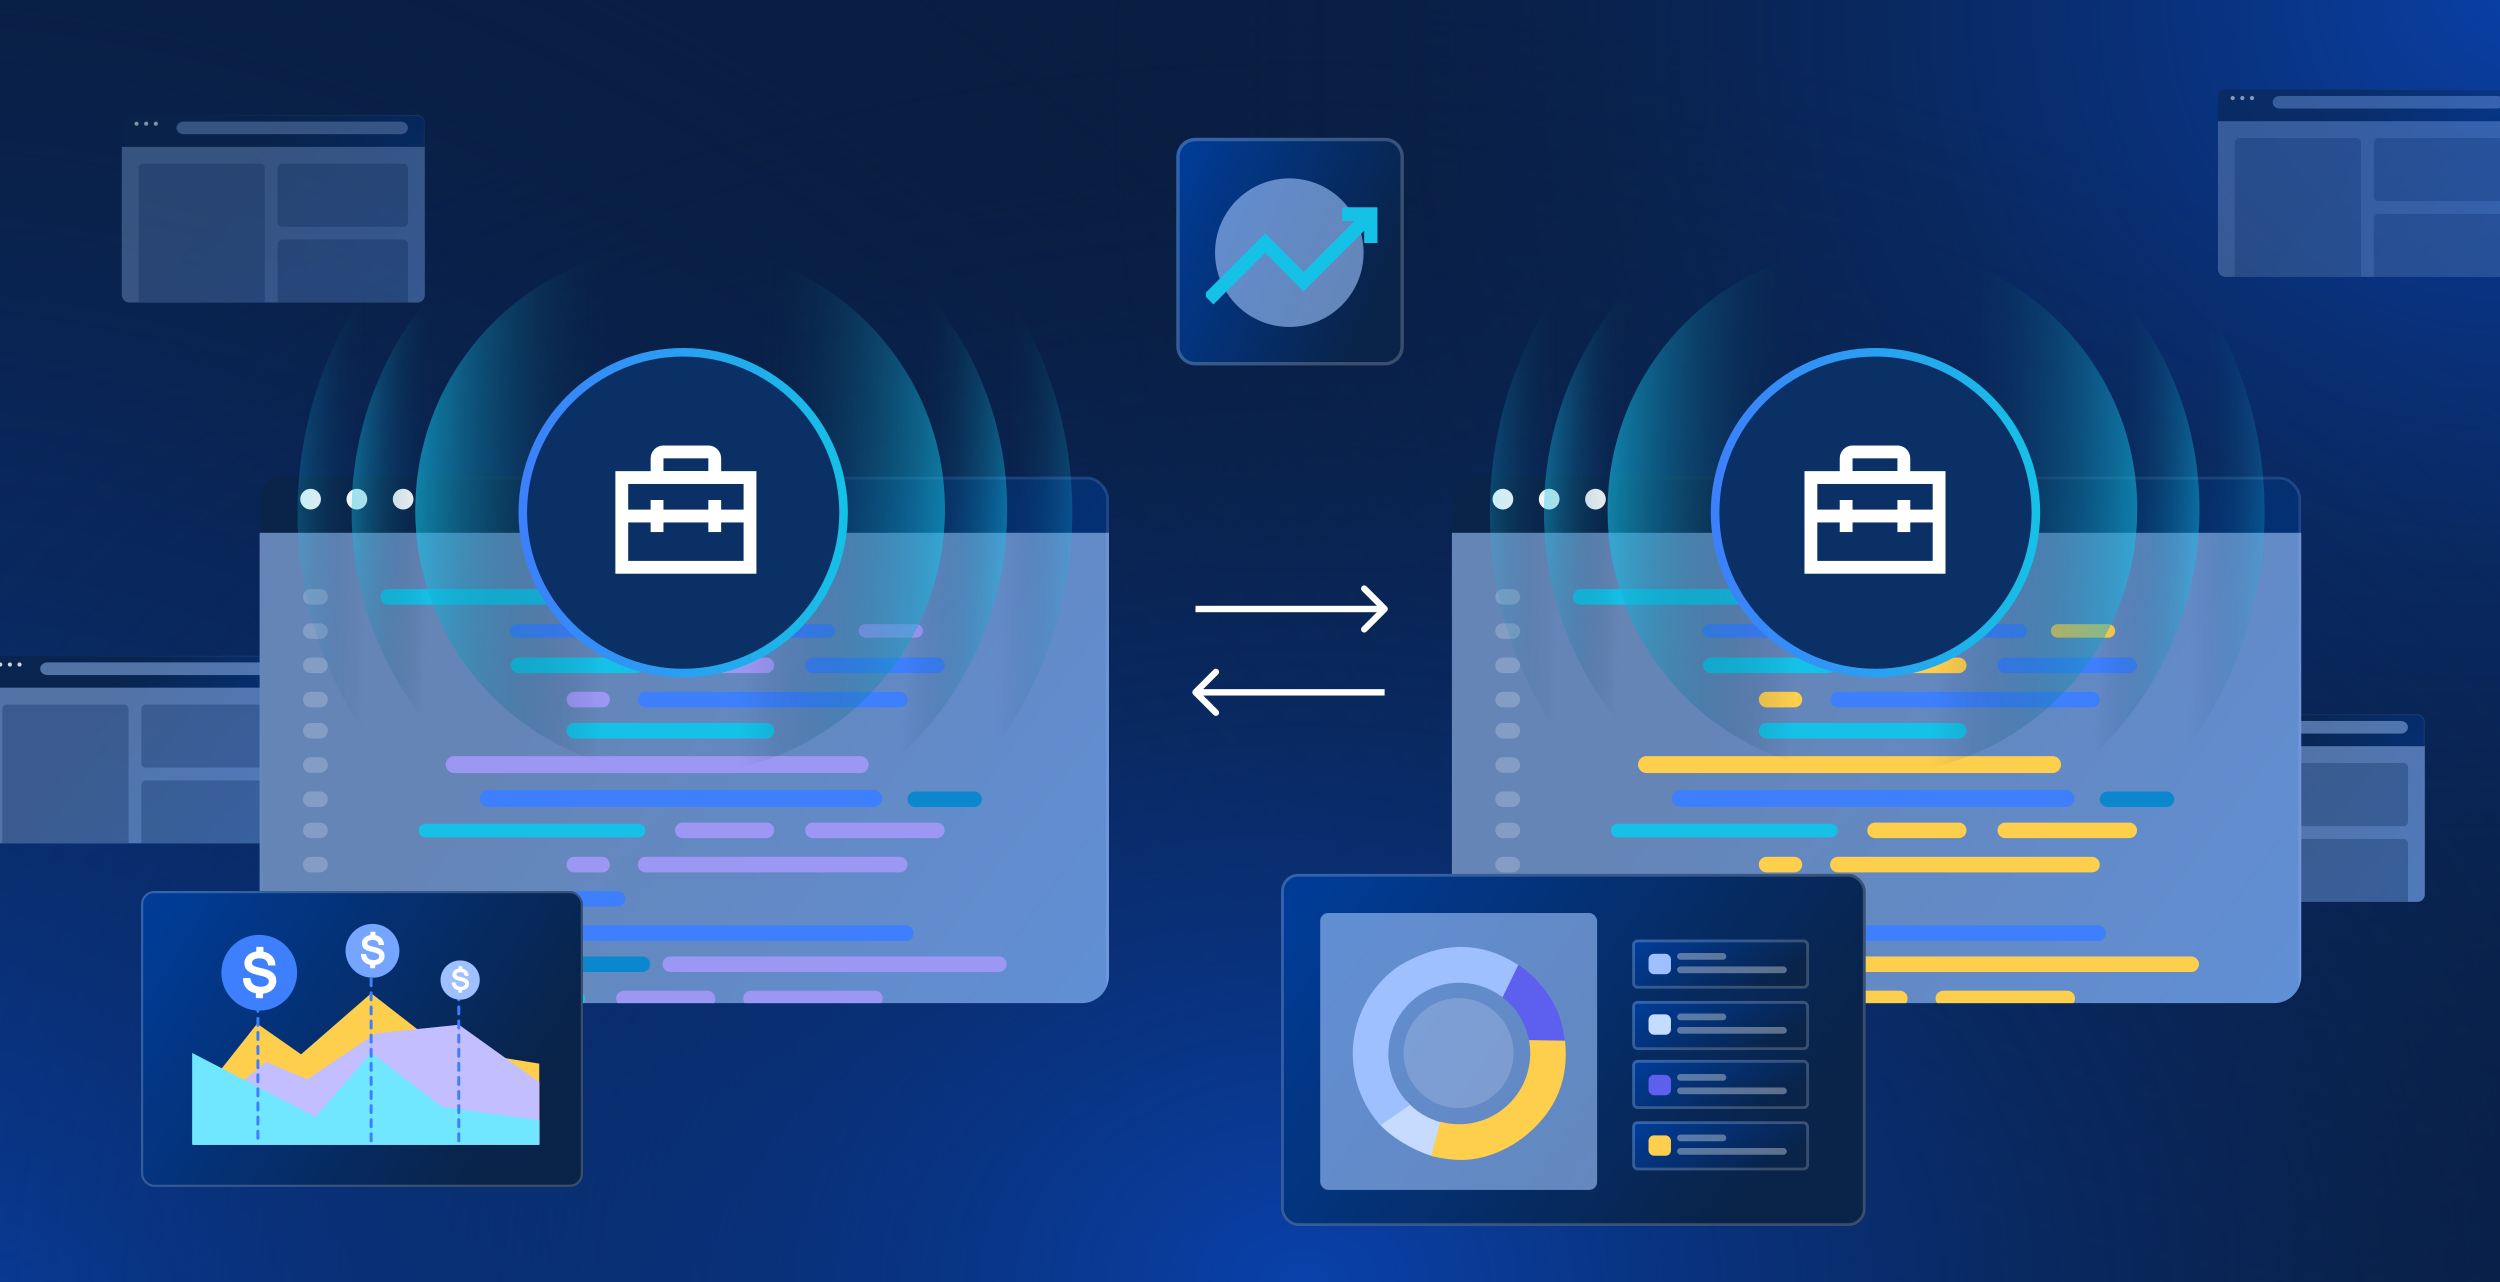 <svg width="780" height="400" viewBox="0 0 780 400" fill="none" xmlns="http://www.w3.org/2000/svg">
<g clip-path="url(#clip0_3191_608)">
<rect width="780" height="400" fill="#091E42"/>
<rect width="780" height="400" fill="url(#paint0_radial_3191_608)"/>
<rect width="780" height="400" fill="url(#paint1_radial_3191_608)"/>
<rect width="780" height="400" fill="url(#paint2_radial_3191_608)"/>
<g opacity="0.8" clip-path="url(#clip1_3191_608)">
<g clip-path="url(#clip2_3191_608)">
<g filter="url(#filter0_bd_3191_608)">
<rect x="662" y="221" width="94.522" height="60.389" rx="2.266" fill="url(#paint3_linear_3191_608)"/>
<rect x="662.142" y="221.142" width="94.239" height="60.106" rx="2.124" stroke="url(#paint4_linear_3191_608)" stroke-opacity="0.2" stroke-width="0.283"/>
</g>
<g style="mix-blend-mode:overlay">
<rect x="662" y="232.815" width="94.522" height="48.574" fill="#A2C6FF" fill-opacity="0.6"/>
</g>
<path opacity="0.3" d="M667.252 239.559C667.252 238.735 667.92 238.067 668.744 238.067H705.144C705.968 238.067 706.636 238.735 706.636 239.559V281.389H667.252V239.559Z" fill="#022455"/>
<path opacity="0.3" d="M710.615 239.559C710.615 238.735 711.283 238.067 712.108 238.067H749.82C750.644 238.067 751.312 238.735 751.312 239.559V256.266C751.312 257.09 750.644 257.759 749.82 257.759H712.108C711.283 257.759 710.615 257.09 710.615 256.266V239.559Z" fill="#022455"/>
<path opacity="0.3" d="M710.615 263.231C710.615 262.407 711.283 261.739 712.108 261.739H749.82C750.644 261.739 751.312 262.407 751.312 263.231V281.431H710.615V263.231Z" fill="#022455"/>
<g style="mix-blend-mode:overlay">
<path fill-rule="evenodd" clip-rule="evenodd" d="M679.066 226.908C679.066 225.82 680.048 224.938 681.258 224.938H749.079C750.29 224.938 751.271 225.82 751.271 226.908C751.271 227.995 750.29 228.877 749.079 228.877L681.258 228.877C680.048 228.877 679.066 227.995 679.066 226.908Z" fill="#A2C6FF" fill-opacity="0.6"/>
</g>
<path d="M667.25 225.595C667.25 225.954 666.954 226.251 666.594 226.251C666.234 226.251 665.938 225.954 665.938 225.595C665.938 225.235 666.234 224.938 666.594 224.938C666.954 224.938 667.25 225.235 667.25 225.595Z" fill="white"/>
<path d="M670.262 225.595C670.262 225.954 669.965 226.251 669.606 226.251C669.246 226.251 668.949 225.954 668.949 225.595C668.949 225.235 669.246 224.938 669.606 224.938C669.974 224.938 670.262 225.235 670.262 225.595Z" fill="white"/>
<path d="M673.274 225.595C673.274 225.954 672.977 226.251 672.617 226.251C672.258 226.251 671.961 225.954 671.961 225.595C671.961 225.235 672.258 224.938 672.617 224.938C672.977 224.938 673.274 225.235 673.274 225.595Z" fill="white"/>
</g>
</g>
<g opacity="0.5" clip-path="url(#clip3_3191_608)">
<g clip-path="url(#clip4_3191_608)">
<g filter="url(#filter1_bd_3191_608)">
<rect x="692" y="26" width="94.522" height="60.389" rx="2.266" fill="url(#paint5_linear_3191_608)"/>
<rect x="692.142" y="26.142" width="94.239" height="60.106" rx="2.124" stroke="url(#paint6_linear_3191_608)" stroke-opacity="0.2" stroke-width="0.283"/>
</g>
<g style="mix-blend-mode:overlay">
<rect x="692" y="37.815" width="94.522" height="48.574" fill="#A2C6FF" fill-opacity="0.6"/>
</g>
<path opacity="0.3" d="M697.252 44.559C697.252 43.735 697.92 43.066 698.744 43.066H735.144C735.968 43.066 736.636 43.735 736.636 44.559V86.389H697.252V44.559Z" fill="#022455"/>
<path opacity="0.3" d="M740.615 44.559C740.615 43.735 741.283 43.066 742.108 43.066H779.82C780.644 43.066 781.312 43.735 781.312 44.559V61.266C781.312 62.09 780.644 62.759 779.82 62.759H742.108C741.283 62.759 740.615 62.09 740.615 61.266V44.559Z" fill="#022455"/>
<path opacity="0.3" d="M740.615 68.231C740.615 67.407 741.283 66.739 742.108 66.739H779.82C780.644 66.739 781.312 67.407 781.312 68.231V86.431H740.615V68.231Z" fill="#022455"/>
<g style="mix-blend-mode:overlay">
<path fill-rule="evenodd" clip-rule="evenodd" d="M709.066 31.908C709.066 30.82 710.048 29.938 711.258 29.938H779.079C780.29 29.938 781.271 30.82 781.271 31.908C781.271 32.995 780.29 33.877 779.079 33.877L711.258 33.877C710.048 33.877 709.066 32.995 709.066 31.908Z" fill="#A2C6FF" fill-opacity="0.6"/>
</g>
<path d="M697.252 30.595C697.252 30.954 696.956 31.251 696.596 31.251C696.236 31.251 695.939 30.954 695.939 30.595C695.939 30.235 696.236 29.938 696.596 29.938C696.956 29.938 697.252 30.235 697.252 30.595Z" fill="white"/>
<path d="M700.264 30.595C700.264 30.954 699.967 31.251 699.608 31.251C699.248 31.251 698.951 30.954 698.951 30.595C698.951 30.235 699.248 29.938 699.608 29.938C699.976 29.938 700.264 30.235 700.264 30.595Z" fill="white"/>
<path d="M703.276 30.595C703.276 30.954 702.979 31.251 702.619 31.251C702.26 31.251 701.963 30.954 701.963 30.595C701.963 30.235 702.26 29.938 702.619 29.938C702.979 29.938 703.276 30.235 703.276 30.595Z" fill="white"/>
</g>
</g>
<g opacity="0.8" clip-path="url(#clip5_3191_608)">
<g clip-path="url(#clip6_3191_608)">
<g filter="url(#filter2_bd_3191_608)">
<rect x="-4.523" y="202.739" width="94.522" height="60.389" rx="2.266" fill="url(#paint7_linear_3191_608)"/>
<rect x="-4.382" y="202.88" width="94.239" height="60.106" rx="2.124" stroke="url(#paint8_linear_3191_608)" stroke-opacity="0.2" stroke-width="0.283"/>
</g>
<g style="mix-blend-mode:overlay">
<rect x="-4.523" y="214.554" width="94.522" height="48.574" fill="#A2C6FF" fill-opacity="0.6"/>
</g>
<path opacity="0.3" d="M0.727 221.298C0.727 220.474 1.395 219.805 2.219 219.805H38.618C39.443 219.805 40.111 220.474 40.111 221.298V263.128H0.727V221.298Z" fill="#022455"/>
<path opacity="0.3" d="M44.09 221.298C44.09 220.474 44.758 219.805 45.582 219.805H83.294C84.119 219.805 84.787 220.474 84.787 221.298V238.005C84.787 238.829 84.119 239.498 83.294 239.498H45.582C44.758 239.498 44.09 238.829 44.09 238.005V221.298Z" fill="#022455"/>
<path opacity="0.3" d="M44.09 244.97C44.09 244.146 44.758 243.477 45.582 243.477H83.294C84.119 243.477 84.787 244.146 84.787 244.97V263.17H44.09V244.97Z" fill="#022455"/>
<g style="mix-blend-mode:overlay">
<path fill-rule="evenodd" clip-rule="evenodd" d="M12.541 208.646C12.541 207.559 13.522 206.677 14.733 206.677H82.554C83.764 206.677 84.746 207.559 84.746 208.646C84.746 209.734 83.764 210.616 82.554 210.616L14.733 210.616C13.522 210.616 12.541 209.734 12.541 208.646Z" fill="#A2C6FF" fill-opacity="0.6"/>
</g>
<path d="M0.727 207.334C0.727 207.693 0.43 207.99 0.07 207.99C-0.289 207.99 -0.586 207.693 -0.586 207.334C-0.586 206.974 -0.289 206.677 0.07 206.677C0.43 206.677 0.727 206.974 0.727 207.334Z" fill="white"/>
<path d="M3.739 207.334C3.739 207.693 3.442 207.99 3.082 207.99C2.723 207.99 2.426 207.693 2.426 207.334C2.426 206.974 2.723 206.677 3.082 206.677C3.451 206.677 3.739 206.974 3.739 207.334Z" fill="white"/>
<path d="M6.75 207.334C6.75 207.693 6.454 207.99 6.094 207.99C5.734 207.99 5.438 207.693 5.438 207.334C5.438 206.974 5.734 206.677 6.094 206.677C6.454 206.677 6.75 206.974 6.75 207.334Z" fill="white"/>
</g>
</g>
<g opacity="0.5" clip-path="url(#clip7_3191_608)">
<g clip-path="url(#clip8_3191_608)">
<g filter="url(#filter3_bd_3191_608)">
<rect x="38" y="34" width="94.522" height="60.389" rx="2.266" fill="url(#paint9_linear_3191_608)"/>
<rect x="38.142" y="34.142" width="94.239" height="60.106" rx="2.124" stroke="url(#paint10_linear_3191_608)" stroke-opacity="0.2" stroke-width="0.283"/>
</g>
<g style="mix-blend-mode:overlay">
<rect x="38" y="45.815" width="94.522" height="48.574" fill="#A2C6FF" fill-opacity="0.6"/>
</g>
<path opacity="0.3" d="M43.252 52.559C43.252 51.735 43.92 51.066 44.744 51.066H81.144C81.968 51.066 82.636 51.735 82.636 52.559V94.389H43.252V52.559Z" fill="#022455"/>
<path opacity="0.3" d="M86.615 52.559C86.615 51.735 87.283 51.066 88.108 51.066H125.82C126.644 51.066 127.312 51.735 127.312 52.559V69.266C127.312 70.091 126.644 70.759 125.82 70.759H88.108C87.283 70.759 86.615 70.091 86.615 69.266V52.559Z" fill="#022455"/>
<path opacity="0.3" d="M86.615 76.231C86.615 75.407 87.283 74.739 88.108 74.739H125.82C126.644 74.739 127.312 75.407 127.312 76.231V94.431H86.615V76.231Z" fill="#022455"/>
<g style="mix-blend-mode:overlay">
<path fill-rule="evenodd" clip-rule="evenodd" d="M55.068 39.908C55.068 38.82 56.05 37.938 57.26 37.938H125.081C126.292 37.938 127.273 38.82 127.273 39.908C127.273 40.995 126.292 41.877 125.081 41.877L57.26 41.877C56.05 41.877 55.068 40.995 55.068 39.908Z" fill="#A2C6FF" fill-opacity="0.6"/>
</g>
<path d="M43.252 38.595C43.252 38.955 42.956 39.251 42.596 39.251C42.236 39.251 41.94 38.955 41.94 38.595C41.94 38.235 42.236 37.938 42.596 37.938C42.956 37.938 43.252 38.235 43.252 38.595Z" fill="white"/>
<path d="M46.264 38.595C46.264 38.955 45.967 39.251 45.608 39.251C45.248 39.251 44.951 38.955 44.951 38.595C44.951 38.235 45.248 37.938 45.608 37.938C45.976 37.938 46.264 38.235 46.264 38.595Z" fill="white"/>
<path d="M49.276 38.595C49.276 38.955 48.979 39.251 48.619 39.251C48.26 39.251 47.963 38.955 47.963 38.595C47.963 38.235 48.26 37.938 48.619 37.938C48.979 37.938 49.276 38.235 49.276 38.595Z" fill="white"/>
</g>
</g>
<g clip-path="url(#clip9_3191_608)">
<g filter="url(#filter4_bd_3191_608)">
<rect x="81" y="143" width="265" height="169.98" rx="6.934" fill="url(#paint11_linear_3191_608)"/>
<rect x="81.433" y="143.433" width="264.133" height="169.113" rx="6.5" stroke="url(#paint12_linear_3191_608)" stroke-opacity="0.2" stroke-width="0.867"/>
</g>
<g style="mix-blend-mode:overlay">
<rect x="81" y="166.227" width="289.283" height="148.865" fill="#A2C6FF" fill-opacity="0.6"/>
</g>
<path d="M232.349 183.795H121.147C119.806 183.795 118.719 184.882 118.719 186.224C118.719 187.565 119.806 188.652 121.147 188.652H232.349C233.69 188.652 234.777 187.565 234.777 186.224C234.777 184.882 233.69 183.795 232.349 183.795Z" fill="#15C1E6"/>
<path d="M282.642 288.697H171.44C170.099 288.697 169.012 289.785 169.012 291.126C169.012 292.467 170.099 293.554 171.44 293.554H282.642C283.983 293.554 285.07 292.467 285.07 291.126C285.07 289.785 283.983 288.697 282.642 288.697Z" fill="#3D7FFC"/>
<path d="M99.85 183.795H96.969C95.628 183.795 94.541 184.882 94.541 186.224C94.541 187.565 95.628 188.652 96.969 188.652H99.85C101.191 188.652 102.278 187.565 102.278 186.224C102.278 184.882 101.191 183.795 99.85 183.795Z" fill="white" fill-opacity="0.2"/>
<path d="M99.85 288.697H96.969C95.628 288.697 94.541 289.785 94.541 291.126C94.541 292.467 95.628 293.554 96.969 293.554H99.85C101.191 293.554 102.278 292.467 102.278 291.126C102.278 289.785 101.191 288.697 99.85 288.697Z" fill="white" fill-opacity="0.2"/>
<path d="M258.372 194.733H161.24C160.074 194.733 159.129 195.679 159.129 196.845C159.129 198.011 160.074 198.956 161.24 198.956H258.372C259.538 198.956 260.483 198.011 260.483 196.845C260.483 195.679 259.538 194.733 258.372 194.733Z" fill="#3D7FFC"/>
<path d="M311.656 298.41H209.159C207.818 298.41 206.73 299.498 206.73 300.839C206.73 302.18 207.818 303.267 209.159 303.267H311.656C312.997 303.267 314.084 302.18 314.084 300.839C314.084 299.498 312.997 298.41 311.656 298.41Z" fill="#9D97F4"/>
<path d="M285.821 194.733H269.985C268.818 194.733 267.873 195.679 267.873 196.845C267.873 198.011 268.818 198.956 269.985 198.956H285.821C286.987 198.956 287.933 198.011 287.933 196.845C287.933 195.679 286.987 194.733 285.821 194.733Z" fill="#9D97F4"/>
<path d="M200.434 298.41H182.079C180.738 298.41 179.65 299.498 179.65 300.839C179.65 302.18 180.738 303.267 182.079 303.267H200.434C201.775 303.267 202.862 302.18 202.862 300.839C202.862 299.498 201.775 298.41 200.434 298.41Z" fill="#0B88CD"/>
<path d="M198.499 205.164H161.768C160.427 205.164 159.34 206.251 159.34 207.593C159.34 208.934 160.427 210.021 161.768 210.021H198.499C199.84 210.021 200.927 208.934 200.927 207.593C200.927 206.251 199.84 205.164 198.499 205.164Z" fill="#15C1E6"/>
<path d="M180.124 309.095H143.393C142.052 309.095 140.965 310.182 140.965 311.523C140.965 312.864 142.052 313.952 143.393 313.952H180.124C181.465 313.952 182.552 312.864 182.552 311.523C182.552 310.182 181.465 309.095 180.124 309.095Z" fill="#15C1E6"/>
<path d="M239.12 205.164H213.028C211.687 205.164 210.6 206.251 210.6 207.593C210.6 208.934 211.687 210.021 213.028 210.021H239.12C240.461 210.021 241.549 208.934 241.549 207.593C241.549 206.251 240.461 205.164 239.12 205.164Z" fill="#9D97F4"/>
<path d="M220.743 309.095H194.651C193.31 309.095 192.223 310.182 192.223 311.523C192.223 312.864 193.31 313.952 194.651 313.952H220.743C222.084 313.952 223.172 312.864 223.172 311.523C223.172 310.182 222.084 309.095 220.743 309.095Z" fill="#9D97F4"/>
<path d="M292.314 205.164H253.649C252.308 205.164 251.221 206.251 251.221 207.593C251.221 208.934 252.308 210.021 253.649 210.021H292.314C293.655 210.021 294.743 208.934 294.743 207.593C294.743 206.251 293.655 205.164 292.314 205.164Z" fill="#3D7FFC"/>
<path d="M272.971 309.095H234.305C232.964 309.095 231.877 310.182 231.877 311.523C231.877 312.864 232.964 313.952 234.305 313.952H272.971C274.312 313.952 275.399 312.864 275.399 311.523C275.399 310.182 274.312 309.095 272.971 309.095Z" fill="#9D97F4"/>
<path d="M280.708 215.849H201.422C200.081 215.849 198.994 216.936 198.994 218.277C198.994 219.618 200.081 220.705 201.422 220.705H280.708C282.049 220.705 283.136 219.618 283.136 218.277C283.136 216.936 282.049 215.849 280.708 215.849Z" fill="#3D7FFC"/>
<path d="M187.862 215.849H179.178C177.837 215.849 176.75 216.936 176.75 218.277C176.75 219.618 177.837 220.705 179.178 220.705H187.862C189.203 220.705 190.29 219.618 190.29 218.277C190.29 216.936 189.203 215.849 187.862 215.849Z" fill="#9D97F4"/>
<path d="M239.121 225.562H179.178C177.837 225.562 176.75 226.649 176.75 227.99C176.75 229.331 177.837 230.418 179.178 230.418H239.121C240.462 230.418 241.549 229.331 241.549 227.99C241.549 226.649 240.462 225.562 239.121 225.562Z" fill="#15C1E6"/>
<path d="M99.85 194.48H96.969C95.628 194.48 94.541 195.567 94.541 196.908C94.541 198.249 95.628 199.336 96.969 199.336H99.85C101.191 199.336 102.278 198.249 102.278 196.908C102.278 195.567 101.191 194.48 99.85 194.48Z" fill="white" fill-opacity="0.2"/>
<path d="M99.85 298.41H96.969C95.628 298.41 94.541 299.498 94.541 300.839C94.541 302.18 95.628 303.267 96.969 303.267H99.85C101.191 303.267 102.278 302.18 102.278 300.839C102.278 299.498 101.191 298.41 99.85 298.41Z" fill="white" fill-opacity="0.2"/>
<path d="M99.85 205.164H96.969C95.628 205.164 94.541 206.251 94.541 207.593C94.541 208.934 95.628 210.021 96.969 210.021H99.85C101.191 210.021 102.278 208.934 102.278 207.593C102.278 206.251 101.191 205.164 99.85 205.164Z" fill="white" fill-opacity="0.2"/>
<path d="M99.85 309.095H96.969C95.628 309.095 94.541 310.182 94.541 311.523C94.541 312.864 95.628 313.952 96.969 313.952H99.85C101.191 313.952 102.278 312.864 102.278 311.523C102.278 310.182 101.191 309.095 99.85 309.095Z" fill="white" fill-opacity="0.2"/>
<path d="M99.85 215.849H96.969C95.628 215.849 94.541 216.936 94.541 218.277C94.541 219.618 95.628 220.705 96.969 220.705H99.85C101.191 220.705 102.278 219.618 102.278 218.277C102.278 216.936 101.191 215.849 99.85 215.849Z" fill="white" fill-opacity="0.2"/>
<path d="M99.85 225.562H96.969C95.628 225.562 94.541 226.649 94.541 227.99C94.541 229.331 95.628 230.418 96.969 230.418H99.85C101.191 230.418 102.278 229.331 102.278 227.99C102.278 226.649 101.191 225.562 99.85 225.562Z" fill="white" fill-opacity="0.2"/>
<path d="M268.401 235.908H141.708C140.25 235.908 139.068 237.09 139.068 238.548C139.068 240.006 140.25 241.187 141.708 241.187H268.401C269.859 241.187 271.04 240.006 271.04 238.548C271.04 237.09 269.859 235.908 268.401 235.908Z" fill="#9D97F4"/>
<path d="M99.85 236.246H96.969C95.628 236.246 94.541 237.334 94.541 238.675C94.541 240.016 95.628 241.103 96.969 241.103H99.85C101.191 241.103 102.278 240.016 102.278 238.675C102.278 237.334 101.191 236.246 99.85 236.246Z" fill="white" fill-opacity="0.2"/>
<path d="M272.623 246.466H152.264C150.807 246.466 149.625 247.648 149.625 249.106C149.625 250.563 150.807 251.745 152.264 251.745H272.623C274.081 251.745 275.262 250.563 275.262 249.106C275.262 247.648 274.081 246.466 272.623 246.466Z" fill="#3D7FFC"/>
<path d="M303.92 246.931H285.565C284.224 246.931 283.137 248.018 283.137 249.359C283.137 250.7 284.224 251.787 285.565 251.787H303.92C305.261 251.787 306.348 250.7 306.348 249.359C306.348 248.018 305.261 246.931 303.92 246.931Z" fill="#0B88CD"/>
<path d="M199.247 257.024H132.733C131.566 257.024 130.621 257.969 130.621 259.136C130.621 260.302 131.566 261.247 132.733 261.247H199.247C200.413 261.247 201.358 260.302 201.358 259.136C201.358 257.969 200.413 257.024 199.247 257.024Z" fill="#15C1E6"/>
<path d="M239.12 256.644H213.028C211.687 256.644 210.6 257.731 210.6 259.072C210.6 260.413 211.687 261.5 213.028 261.5H239.12C240.461 261.5 241.549 260.413 241.549 259.072C241.549 257.731 240.461 256.644 239.12 256.644Z" fill="#9D97F4"/>
<path d="M292.314 256.644H253.649C252.308 256.644 251.221 257.731 251.221 259.072C251.221 260.413 252.308 261.5 253.649 261.5H292.314C293.655 261.5 294.743 260.413 294.743 259.072C294.743 257.731 293.655 256.644 292.314 256.644Z" fill="#9D97F4"/>
<path d="M280.708 267.328H201.422C200.081 267.328 198.994 268.416 198.994 269.757C198.994 271.098 200.081 272.185 201.422 272.185H280.708C282.049 272.185 283.136 271.098 283.136 269.757C283.136 268.416 282.049 267.328 280.708 267.328Z" fill="#9D97F4"/>
<path d="M187.862 267.328H179.178C177.837 267.328 176.75 268.416 176.75 269.757C176.75 271.098 177.837 272.185 179.178 272.185H187.862C189.203 272.185 190.29 271.098 190.29 269.757C190.29 268.416 189.203 267.328 187.862 267.328Z" fill="#9D97F4"/>
<path d="M192.697 278.013H132.754C131.413 278.013 130.326 279.1 130.326 280.441C130.326 281.782 131.413 282.869 132.754 282.869H192.697C194.038 282.869 195.125 281.782 195.125 280.441C195.125 279.1 194.038 278.013 192.697 278.013Z" fill="#3D7FFC"/>
<path d="M99.85 246.931H96.969C95.628 246.931 94.541 248.018 94.541 249.359C94.541 250.7 95.628 251.787 96.969 251.787H99.85C101.191 251.787 102.278 250.7 102.278 249.359C102.278 248.018 101.191 246.931 99.85 246.931Z" fill="white" fill-opacity="0.2"/>
<path d="M99.85 256.644H96.969C95.628 256.644 94.541 257.731 94.541 259.072C94.541 260.413 95.628 261.5 96.969 261.5H99.85C101.191 261.5 102.278 260.413 102.278 259.072C102.278 257.731 101.191 256.644 99.85 256.644Z" fill="white" fill-opacity="0.2"/>
<path d="M99.85 267.328H96.969C95.628 267.328 94.541 268.416 94.541 269.757C94.541 271.098 95.628 272.185 96.969 272.185H99.85C101.191 272.185 102.278 271.098 102.278 269.757C102.278 268.416 101.191 267.328 99.85 267.328Z" fill="white" fill-opacity="0.2"/>
<path d="M99.85 278.013H96.969C95.628 278.013 94.541 279.1 94.541 280.441C94.541 281.782 95.628 282.869 96.969 282.869H99.85C101.191 282.869 102.278 281.782 102.278 280.441C102.278 279.1 101.191 278.013 99.85 278.013Z" fill="white" fill-opacity="0.2"/>
<path d="M100.139 155.738C100.139 157.51 98.676 158.973 96.903 158.973C95.131 158.973 93.668 157.51 93.668 155.738C93.668 153.965 95.131 152.502 96.903 152.502C98.676 152.502 100.139 153.965 100.139 155.738Z" fill="white"/>
<path d="M114.578 155.738C114.578 157.51 113.116 158.973 111.343 158.973C109.57 158.973 108.107 157.51 108.107 155.738C108.107 153.965 109.57 152.502 111.343 152.502C113.16 152.502 114.578 153.965 114.578 155.738Z" fill="white"/>
<path d="M129.016 155.738C129.016 157.51 127.553 158.973 125.78 158.973C124.008 158.973 122.545 157.51 122.545 155.738C122.545 153.965 124.008 152.502 125.78 152.502C127.553 152.502 129.016 153.965 129.016 155.738Z" fill="white"/>
</g>
<g opacity="0.6" clip-path="url(#clip10_3191_608)">
<path opacity="0.4" d="M211.346 282.5C144.607 281.23 91.558 225.265 92.856 157.499C94.155 89.732 149.31 35.827 216.049 37.097C282.788 38.367 335.838 94.332 334.539 162.099C333.24 229.865 278.085 283.77 211.346 282.5Z" fill="url(#paint13_linear_3191_608)"/>
<ellipse opacity="0.7" cx="103.646" cy="102.268" rx="103.646" ry="102.268" transform="matrix(-0.061 0.998 -0.998 -0.06 320.363 62.086)" fill="url(#paint14_linear_3191_608)"/>
<ellipse cx="82.504" cy="82.641" rx="82.504" ry="82.641" transform="matrix(-0.061 0.998 -0.998 -0.06 299.703 81.68)" fill="url(#paint15_linear_3191_608)"/>
</g>
<circle cx="213.149" cy="159.951" r="50.043" fill="#0A3066" stroke="url(#paint16_linear_3191_608)" stroke-width="2.673"/>
<path fill-rule="evenodd" clip-rule="evenodd" d="M232 151H196V175H232V151ZM192 147V179H236V147H192Z" fill="white"/>
<path fill-rule="evenodd" clip-rule="evenodd" d="M207 156H203V166H207V156Z" fill="white"/>
<path fill-rule="evenodd" clip-rule="evenodd" d="M225 156H221V166H225V156Z" fill="white"/>
<path fill-rule="evenodd" clip-rule="evenodd" d="M221 143H207V147H221V143ZM207 139C204.791 139 203 140.791 203 143V151H225V143C225 140.791 223.209 139 221 139H207Z" fill="white"/>
<path fill-rule="evenodd" clip-rule="evenodd" d="M235 163H195V159H235V163Z" fill="white"/>
<rect x="44" y="278" width="137.883" height="92.302" rx="4.072" fill="url(#paint17_linear_3191_608)"/>
<rect x="44.334" y="278.334" width="137.216" height="91.635" rx="3.739" stroke="white" stroke-opacity="0.2" stroke-width="0.667"/>
<path d="M93.935 328.958L80.231 319.377L60.846 343.887L60.178 357.144H168.245V331.854L137.719 326.952L115.792 309.907L93.935 328.958Z" fill="#FECE4D"/>
<path d="M95.829 336.756L83.017 331.297L60.178 350.125V357.144H168.245V337.647L143.178 319.71L117.331 322.384L95.829 336.756Z" fill="#C2BEFF"/>
<path d="M59.953 328.513V357.146H168.243V349.458L138.051 345.448L115.79 328.513L98.389 348.456L59.953 328.513Z" fill="#71E6FF"/>
<path d="M80.892 315.312C87.419 315.312 92.712 310.021 92.712 303.494C92.712 296.967 87.419 291.674 80.892 291.674C74.365 291.674 69.072 296.967 69.072 303.494C69.072 310.021 74.365 315.312 80.892 315.312Z" fill="#3D7FFC"/>
<path d="M116.215 305.058C120.855 305.058 124.615 301.296 124.615 296.657C124.615 292.018 120.855 288.256 116.215 288.256C111.576 288.256 107.814 292.018 107.814 296.657C107.814 301.296 111.576 305.058 116.215 305.058Z" fill="#76A5FF"/>
<path d="M80.465 313.326L80.465 356.628" stroke="#3D7FFC" stroke-width="0.93" stroke-linecap="round" stroke-dasharray="2.2 2.2"/>
<path d="M115.789 305.349L115.789 356.628" stroke="#3D7FFC" stroke-width="0.93" stroke-linecap="round" stroke-dasharray="2.2 2.2"/>
<path d="M143.139 305.349L143.139 356.628" stroke="#3D7FFC" stroke-width="0.93" stroke-linecap="round" stroke-dasharray="2.2 2.2"/>
<path fill-rule="evenodd" clip-rule="evenodd" d="M81.98 295.424L80.181 295.409C80.121 295.408 80.065 295.431 80.021 295.473C79.979 295.515 79.955 295.572 79.955 295.633L79.944 296.869C79.635 296.912 79.342 296.978 79.064 297.067C78.488 297.248 77.989 297.501 77.575 297.826C77.169 298.138 76.837 298.536 76.604 298.993C76.375 299.445 76.259 299.943 76.254 300.482C76.25 300.985 76.327 301.43 76.488 301.817C76.653 302.214 76.909 302.566 77.234 302.847C77.573 303.148 78.007 303.408 78.533 303.629C79.061 303.849 79.688 304.046 80.42 304.217C81.062 304.352 81.603 304.481 82.041 304.607C82.477 304.732 82.834 304.867 83.101 305.017C83.367 305.167 83.561 305.333 83.682 305.522C83.802 305.71 83.86 305.936 83.857 306.202C83.859 306.448 83.793 306.69 83.667 306.902C83.534 307.115 83.351 307.295 83.135 307.425C82.905 307.567 82.628 307.675 82.306 307.75C81.958 307.831 81.6 307.869 81.242 307.861C80.849 307.86 80.46 307.802 80.083 307.692C79.732 307.592 79.406 307.425 79.12 307.199C78.833 306.971 78.598 306.684 78.43 306.358C78.248 306.022 78.142 305.625 78.105 305.17L75.783 305.149C75.798 305.858 75.924 306.513 76.159 307.109C76.385 307.695 76.74 308.222 77.197 308.654C77.655 309.085 78.223 309.426 78.907 309.671C79.194 309.773 79.501 309.855 79.829 309.916L79.817 311.195C79.817 311.256 79.84 311.313 79.882 311.355C79.924 311.398 79.981 311.423 80.04 311.423L81.839 311.439C81.9 311.439 81.957 311.415 82 311.373C82.042 311.331 82.067 311.275 82.067 311.215L82.077 310.017C82.493 309.975 82.888 309.894 83.261 309.773C83.86 309.579 84.376 309.31 84.812 308.96C85.239 308.621 85.587 308.192 85.833 307.705C86.079 307.218 86.206 306.679 86.21 306.086C86.214 305.584 86.143 305.145 85.997 304.768C85.861 304.406 85.656 304.072 85.394 303.787C85.134 303.506 84.833 303.263 84.501 303.072C84.154 302.872 83.791 302.704 83.415 302.568C83.028 302.429 82.634 302.31 82.235 302.211C81.832 302.11 81.441 302.02 81.058 301.939C80.62 301.843 80.243 301.746 79.936 301.649C79.629 301.552 79.375 301.441 79.181 301.325C78.982 301.208 78.839 301.079 78.752 300.94C78.661 300.795 78.614 300.625 78.62 300.454C78.624 299.998 78.833 299.635 79.248 299.38C79.662 299.124 80.257 298.996 81.032 299.003C82.628 299.016 83.502 299.754 83.657 301.217L85.955 301.237C85.943 300.55 85.816 299.931 85.571 299.386C85.334 298.854 84.985 298.38 84.547 297.997C84.112 297.617 83.592 297.328 82.989 297.12C82.734 297.034 82.469 296.965 82.192 296.913L82.203 295.651C82.203 295.592 82.18 295.534 82.138 295.492C82.096 295.45 82.039 295.425 81.98 295.424Z" fill="white"/>
<path fill-rule="evenodd" clip-rule="evenodd" d="M116.984 290.717L115.707 290.706C115.665 290.705 115.623 290.722 115.593 290.751C115.564 290.781 115.546 290.822 115.545 290.864L115.538 291.742C115.319 291.774 115.111 291.82 114.914 291.883C114.505 292.013 114.15 292.192 113.855 292.423C113.566 292.644 113.331 292.928 113.165 293.252C113.002 293.574 112.92 293.927 112.916 294.31C112.913 294.668 112.967 294.984 113.082 295.259C113.2 295.542 113.382 295.792 113.612 295.992C113.854 296.205 114.162 296.391 114.536 296.547C114.91 296.705 115.358 296.844 115.878 296.965C116.333 297.061 116.719 297.153 117.029 297.243C117.34 297.331 117.593 297.428 117.783 297.534C117.972 297.64 118.111 297.759 118.196 297.893C118.281 298.027 118.322 298.187 118.321 298.376C118.322 298.551 118.274 298.723 118.185 298.874C118.09 299.025 117.96 299.153 117.807 299.245C117.644 299.346 117.447 299.423 117.218 299.476C116.97 299.534 116.717 299.561 116.461 299.556C116.183 299.555 115.905 299.514 115.637 299.436C115.389 299.364 115.157 299.245 114.954 299.085C114.75 298.923 114.583 298.719 114.462 298.488C114.334 298.248 114.258 297.967 114.233 297.642L112.582 297.628C112.591 298.133 112.682 298.597 112.848 299.021C113.01 299.437 113.262 299.813 113.587 300.119C113.912 300.425 114.316 300.667 114.802 300.841C115.006 300.914 115.224 300.972 115.456 301.016L115.448 301.926C115.448 301.969 115.465 302.009 115.495 302.04C115.524 302.07 115.565 302.087 115.607 302.087L116.885 302.099C116.928 302.099 116.969 302.082 116.999 302.052C117.03 302.023 117.046 301.982 117.047 301.94L117.054 301.088C117.351 301.058 117.632 301 117.897 300.915C118.322 300.776 118.69 300.585 118.999 300.338C119.303 300.095 119.55 299.79 119.724 299.444C119.899 299.098 119.989 298.715 119.993 298.295C119.996 297.937 119.945 297.625 119.841 297.357C119.744 297.099 119.598 296.863 119.413 296.66C119.227 296.46 119.014 296.289 118.777 296.152C118.532 296.009 118.273 295.89 118.005 295.793C117.731 295.694 117.451 295.61 117.168 295.54C116.881 295.467 116.603 295.404 116.331 295.346C116.02 295.278 115.752 295.209 115.534 295.14C115.314 295.071 115.135 294.992 114.996 294.91C114.856 294.827 114.754 294.735 114.691 294.636C114.627 294.533 114.594 294.412 114.598 294.291C114.6 293.966 114.749 293.709 115.043 293.527C115.338 293.345 115.761 293.254 116.313 293.259C117.446 293.269 118.068 293.794 118.178 294.833L119.812 294.847C119.803 294.359 119.713 293.919 119.537 293.531C119.371 293.153 119.122 292.816 118.81 292.544C118.501 292.275 118.132 292.068 117.704 291.921C117.522 291.86 117.333 291.811 117.135 291.774L117.143 290.878C117.144 290.836 117.127 290.795 117.098 290.764C117.068 290.735 117.028 290.717 116.984 290.717Z" fill="white"/>
<path d="M143.563 311.894C146.944 311.894 149.684 309.153 149.684 305.773C149.684 302.392 146.944 299.651 143.563 299.651C140.183 299.651 137.441 302.392 137.441 305.773C137.441 309.153 140.183 311.894 143.563 311.894Z" fill="#9FC0FF"/>
<path fill-rule="evenodd" clip-rule="evenodd" d="M144.136 301.443L143.205 301.435C143.175 301.434 143.145 301.447 143.123 301.468C143.101 301.49 143.088 301.52 143.088 301.55L143.082 302.189C142.921 302.211 142.768 302.246 142.623 302.292C142.325 302.386 142.067 302.517 141.852 302.685C141.641 302.846 141.47 303.053 141.349 303.289C141.23 303.524 141.17 303.781 141.167 304.06C141.165 304.321 141.205 304.551 141.288 304.752C141.374 304.958 141.506 305.14 141.675 305.286C141.851 305.441 142.076 305.576 142.348 305.69C142.621 305.805 142.946 305.907 143.326 305.995C143.657 306.065 143.938 306.132 144.164 306.197C144.391 306.262 144.576 306.332 144.714 306.41C144.852 306.487 144.953 306.573 145.015 306.671C145.076 306.769 145.106 306.886 145.106 307.023C145.106 307.151 145.072 307.276 145.007 307.386C144.938 307.496 144.843 307.589 144.731 307.657C144.612 307.73 144.469 307.786 144.302 307.825C144.121 307.867 143.937 307.886 143.751 307.883C143.548 307.882 143.345 307.853 143.15 307.796C142.969 307.743 142.8 307.657 142.652 307.54C142.503 307.422 142.382 307.273 142.294 307.105C142.2 306.93 142.145 306.725 142.127 306.489L140.924 306.478C140.931 306.846 140.997 307.184 141.118 307.493C141.235 307.796 141.419 308.07 141.656 308.293C141.893 308.516 142.187 308.693 142.542 308.82C142.691 308.873 142.852 308.916 143.023 308.948L143.017 309.611C143.017 309.642 143.029 309.672 143.051 309.694C143.073 309.716 143.102 309.729 143.133 309.729L144.064 309.737C144.095 309.737 144.125 309.725 144.147 309.703C144.169 309.682 144.182 309.652 144.182 309.621L144.188 308.999C144.402 308.977 144.605 308.935 144.797 308.873C145.106 308.772 145.374 308.633 145.6 308.453C145.821 308.276 146.001 308.054 146.128 307.802C146.256 307.549 146.321 307.27 146.324 306.964C146.326 306.703 146.29 306.476 146.214 306.281C146.143 306.093 146.037 305.921 145.902 305.773C145.766 305.627 145.611 305.502 145.438 305.402C145.26 305.299 145.071 305.211 144.876 305.141C144.676 305.069 144.472 305.007 144.266 304.956C144.057 304.904 143.854 304.857 143.656 304.815C143.429 304.765 143.234 304.715 143.075 304.665C142.915 304.615 142.784 304.557 142.683 304.497C142.581 304.437 142.506 304.37 142.461 304.298C142.414 304.223 142.39 304.135 142.393 304.046C142.395 303.81 142.503 303.622 142.717 303.49C142.932 303.357 143.241 303.291 143.642 303.295C144.468 303.301 144.922 303.684 145.001 304.441L146.192 304.452C146.186 304.096 146.12 303.775 145.992 303.493C145.871 303.217 145.69 302.972 145.462 302.774C145.237 302.577 144.968 302.427 144.656 302.319C144.525 302.275 144.389 302.24 144.247 302.213L144.252 301.56C144.253 301.529 144.24 301.5 144.219 301.478C144.197 301.456 144.168 301.443 144.136 301.443Z" fill="white"/>
<g clip-path="url(#clip11_3191_608)">
<g filter="url(#filter5_bd_3191_608)">
<rect x="453" y="143" width="265" height="169.98" rx="6.934" fill="url(#paint18_linear_3191_608)"/>
<rect x="453.433" y="143.433" width="264.133" height="169.113" rx="6.5" stroke="url(#paint19_linear_3191_608)" stroke-opacity="0.2" stroke-width="0.867"/>
</g>
<g style="mix-blend-mode:overlay">
<rect x="453" y="166.227" width="289.283" height="148.865" fill="#A2C6FF" fill-opacity="0.6"/>
</g>
<path d="M604.349 183.795H493.147C491.806 183.795 490.719 184.882 490.719 186.224C490.719 187.565 491.806 188.652 493.147 188.652H604.349C605.69 188.652 606.777 187.565 606.777 186.224C606.777 184.882 605.69 183.795 604.349 183.795Z" fill="#15C1E6"/>
<path d="M654.642 288.697H543.44C542.099 288.697 541.012 289.785 541.012 291.126C541.012 292.467 542.099 293.554 543.44 293.554H654.642C655.983 293.554 657.07 292.467 657.07 291.126C657.07 289.785 655.983 288.697 654.642 288.697Z" fill="#3D7FFC"/>
<path d="M471.85 183.795H468.969C467.628 183.795 466.541 184.882 466.541 186.224C466.541 187.565 467.628 188.652 468.969 188.652H471.85C473.191 188.652 474.278 187.565 474.278 186.224C474.278 184.882 473.191 183.795 471.85 183.795Z" fill="white" fill-opacity="0.2"/>
<path d="M471.85 288.697H468.969C467.628 288.697 466.541 289.785 466.541 291.126C466.541 292.467 467.628 293.554 468.969 293.554H471.85C473.191 293.554 474.278 292.467 474.278 291.126C474.278 289.785 473.191 288.697 471.85 288.697Z" fill="white" fill-opacity="0.2"/>
<path d="M630.372 194.733H533.24C532.074 194.733 531.129 195.679 531.129 196.845C531.129 198.011 532.074 198.956 533.24 198.956H630.372C631.538 198.956 632.483 198.011 632.483 196.845C632.483 195.679 631.538 194.733 630.372 194.733Z" fill="#3D7FFC"/>
<path d="M683.656 298.41H581.159C579.818 298.41 578.73 299.498 578.73 300.839C578.73 302.18 579.818 303.267 581.159 303.267H683.656C684.997 303.267 686.084 302.18 686.084 300.839C686.084 299.498 684.997 298.41 683.656 298.41Z" fill="#FECE4D"/>
<path d="M657.821 194.733H641.985C640.818 194.733 639.873 195.679 639.873 196.845C639.873 198.011 640.818 198.956 641.985 198.956H657.821C658.987 198.956 659.933 198.011 659.933 196.845C659.933 195.679 658.987 194.733 657.821 194.733Z" fill="#FECE4D"/>
<path d="M572.434 298.41H554.079C552.738 298.41 551.65 299.498 551.65 300.839C551.65 302.18 552.738 303.267 554.079 303.267H572.434C573.775 303.267 574.862 302.18 574.862 300.839C574.862 299.498 573.775 298.41 572.434 298.41Z" fill="#0B88CD"/>
<path d="M570.499 205.164H533.768C532.427 205.164 531.34 206.251 531.34 207.593C531.34 208.934 532.427 210.021 533.768 210.021H570.499C571.84 210.021 572.927 208.934 572.927 207.593C572.927 206.251 571.84 205.164 570.499 205.164Z" fill="#15C1E6"/>
<path d="M552.124 309.095H515.393C514.052 309.095 512.965 310.182 512.965 311.523C512.965 312.864 514.052 313.952 515.393 313.952H552.124C553.465 313.952 554.552 312.864 554.552 311.523C554.552 310.182 553.465 309.095 552.124 309.095Z" fill="#15C1E6"/>
<path d="M611.12 205.164H585.028C583.687 205.164 582.6 206.251 582.6 207.593C582.6 208.934 583.687 210.021 585.028 210.021H611.12C612.461 210.021 613.549 208.934 613.549 207.593C613.549 206.251 612.461 205.164 611.12 205.164Z" fill="#FECE4D"/>
<path d="M592.743 309.095H566.651C565.31 309.095 564.223 310.182 564.223 311.523C564.223 312.864 565.31 313.952 566.651 313.952H592.743C594.084 313.952 595.172 312.864 595.172 311.523C595.172 310.182 594.084 309.095 592.743 309.095Z" fill="#FECE4D"/>
<path d="M664.314 205.164H625.649C624.308 205.164 623.221 206.251 623.221 207.593C623.221 208.934 624.308 210.021 625.649 210.021H664.314C665.655 210.021 666.743 208.934 666.743 207.593C666.743 206.251 665.655 205.164 664.314 205.164Z" fill="#3D7FFC"/>
<path d="M644.971 309.095H606.305C604.964 309.095 603.877 310.182 603.877 311.523C603.877 312.864 604.964 313.952 606.305 313.952H644.971C646.312 313.952 647.399 312.864 647.399 311.523C647.399 310.182 646.312 309.095 644.971 309.095Z" fill="#FECE4D"/>
<path d="M652.708 215.849H573.422C572.081 215.849 570.994 216.936 570.994 218.277C570.994 219.618 572.081 220.705 573.422 220.705H652.708C654.049 220.705 655.136 219.618 655.136 218.277C655.136 216.936 654.049 215.849 652.708 215.849Z" fill="#3D7FFC"/>
<path d="M559.862 215.849H551.178C549.837 215.849 548.75 216.936 548.75 218.277C548.75 219.618 549.837 220.705 551.178 220.705H559.862C561.203 220.705 562.29 219.618 562.29 218.277C562.29 216.936 561.203 215.849 559.862 215.849Z" fill="#FECE4D"/>
<path d="M611.121 225.562H551.178C549.837 225.562 548.75 226.649 548.75 227.99C548.75 229.331 549.837 230.418 551.178 230.418H611.121C612.462 230.418 613.549 229.331 613.549 227.99C613.549 226.649 612.462 225.562 611.121 225.562Z" fill="#15C1E6"/>
<path d="M471.85 194.48H468.969C467.628 194.48 466.541 195.567 466.541 196.908C466.541 198.249 467.628 199.336 468.969 199.336H471.85C473.191 199.336 474.278 198.249 474.278 196.908C474.278 195.567 473.191 194.48 471.85 194.48Z" fill="white" fill-opacity="0.2"/>
<path d="M471.85 298.41H468.969C467.628 298.41 466.541 299.498 466.541 300.839C466.541 302.18 467.628 303.267 468.969 303.267H471.85C473.191 303.267 474.278 302.18 474.278 300.839C474.278 299.498 473.191 298.41 471.85 298.41Z" fill="white" fill-opacity="0.2"/>
<path d="M471.85 205.164H468.969C467.628 205.164 466.541 206.251 466.541 207.593C466.541 208.934 467.628 210.021 468.969 210.021H471.85C473.191 210.021 474.278 208.934 474.278 207.593C474.278 206.251 473.191 205.164 471.85 205.164Z" fill="white" fill-opacity="0.2"/>
<path d="M471.85 309.095H468.969C467.628 309.095 466.541 310.182 466.541 311.523C466.541 312.864 467.628 313.952 468.969 313.952H471.85C473.191 313.952 474.278 312.864 474.278 311.523C474.278 310.182 473.191 309.095 471.85 309.095Z" fill="white" fill-opacity="0.2"/>
<path d="M471.85 215.849H468.969C467.628 215.849 466.541 216.936 466.541 218.277C466.541 219.618 467.628 220.705 468.969 220.705H471.85C473.191 220.705 474.278 219.618 474.278 218.277C474.278 216.936 473.191 215.849 471.85 215.849Z" fill="white" fill-opacity="0.2"/>
<path d="M471.85 225.562H468.969C467.628 225.562 466.541 226.649 466.541 227.99C466.541 229.331 467.628 230.418 468.969 230.418H471.85C473.191 230.418 474.278 229.331 474.278 227.99C474.278 226.649 473.191 225.562 471.85 225.562Z" fill="white" fill-opacity="0.2"/>
<path d="M640.401 235.908H513.708C512.25 235.908 511.068 237.09 511.068 238.548C511.068 240.006 512.25 241.187 513.708 241.187H640.401C641.859 241.187 643.04 240.006 643.04 238.548C643.04 237.09 641.859 235.908 640.401 235.908Z" fill="#FECE4D"/>
<path d="M471.85 236.246H468.969C467.628 236.246 466.541 237.334 466.541 238.675C466.541 240.016 467.628 241.103 468.969 241.103H471.85C473.191 241.103 474.278 240.016 474.278 238.675C474.278 237.334 473.191 236.246 471.85 236.246Z" fill="white" fill-opacity="0.2"/>
<path d="M644.623 246.466H524.264C522.807 246.466 521.625 247.648 521.625 249.106C521.625 250.563 522.807 251.745 524.264 251.745H644.623C646.081 251.745 647.262 250.563 647.262 249.106C647.262 247.648 646.081 246.466 644.623 246.466Z" fill="#3D7FFC"/>
<path d="M675.92 246.931H657.565C656.224 246.931 655.137 248.018 655.137 249.359C655.137 250.7 656.224 251.787 657.565 251.787H675.92C677.261 251.787 678.348 250.7 678.348 249.359C678.348 248.018 677.261 246.931 675.92 246.931Z" fill="#0B88CD"/>
<path d="M571.247 257.024H504.733C503.566 257.024 502.621 257.969 502.621 259.136C502.621 260.302 503.566 261.247 504.733 261.247H571.247C572.413 261.247 573.358 260.302 573.358 259.136C573.358 257.969 572.413 257.024 571.247 257.024Z" fill="#15C1E6"/>
<path d="M611.12 256.644H585.028C583.687 256.644 582.6 257.731 582.6 259.072C582.6 260.413 583.687 261.5 585.028 261.5H611.12C612.461 261.5 613.549 260.413 613.549 259.072C613.549 257.731 612.461 256.644 611.12 256.644Z" fill="#FECE4D"/>
<path d="M664.314 256.644H625.649C624.308 256.644 623.221 257.731 623.221 259.072C623.221 260.413 624.308 261.5 625.649 261.5H664.314C665.655 261.5 666.743 260.413 666.743 259.072C666.743 257.731 665.655 256.644 664.314 256.644Z" fill="#FECE4D"/>
<path d="M652.708 267.328H573.422C572.081 267.328 570.994 268.416 570.994 269.757C570.994 271.098 572.081 272.185 573.422 272.185H652.708C654.049 272.185 655.136 271.098 655.136 269.757C655.136 268.416 654.049 267.328 652.708 267.328Z" fill="#FECE4D"/>
<path d="M559.862 267.328H551.178C549.837 267.328 548.75 268.416 548.75 269.757C548.75 271.098 549.837 272.185 551.178 272.185H559.862C561.203 272.185 562.29 271.098 562.29 269.757C562.29 268.416 561.203 267.328 559.862 267.328Z" fill="#FECE4D"/>
<path d="M564.697 278.013H504.754C503.413 278.013 502.326 279.1 502.326 280.441C502.326 281.782 503.413 282.869 504.754 282.869H564.697C566.038 282.869 567.125 281.782 567.125 280.441C567.125 279.1 566.038 278.013 564.697 278.013Z" fill="#3D7FFC"/>
<path d="M471.85 246.931H468.969C467.628 246.931 466.541 248.018 466.541 249.359C466.541 250.7 467.628 251.787 468.969 251.787H471.85C473.191 251.787 474.278 250.7 474.278 249.359C474.278 248.018 473.191 246.931 471.85 246.931Z" fill="white" fill-opacity="0.2"/>
<path d="M471.85 256.644H468.969C467.628 256.644 466.541 257.731 466.541 259.072C466.541 260.413 467.628 261.5 468.969 261.5H471.85C473.191 261.5 474.278 260.413 474.278 259.072C474.278 257.731 473.191 256.644 471.85 256.644Z" fill="white" fill-opacity="0.2"/>
<path d="M471.85 267.328H468.969C467.628 267.328 466.541 268.416 466.541 269.757C466.541 271.098 467.628 272.185 468.969 272.185H471.85C473.191 272.185 474.278 271.098 474.278 269.757C474.278 268.416 473.191 267.328 471.85 267.328Z" fill="white" fill-opacity="0.2"/>
<path d="M471.85 278.013H468.969C467.628 278.013 466.541 279.1 466.541 280.441C466.541 281.782 467.628 282.869 468.969 282.869H471.85C473.191 282.869 474.278 281.782 474.278 280.441C474.278 279.1 473.191 278.013 471.85 278.013Z" fill="white" fill-opacity="0.2"/>
<path d="M472.139 155.738C472.139 157.51 470.676 158.973 468.903 158.973C467.131 158.973 465.668 157.51 465.668 155.738C465.668 153.965 467.131 152.502 468.903 152.502C470.676 152.502 472.139 153.965 472.139 155.738Z" fill="white"/>
<path d="M486.578 155.738C486.578 157.51 485.116 158.973 483.343 158.973C481.57 158.973 480.107 157.51 480.107 155.738C480.107 153.965 481.57 152.502 483.343 152.502C485.16 152.502 486.578 153.965 486.578 155.738Z" fill="white"/>
<path d="M501.016 155.738C501.016 157.51 499.553 158.973 497.78 158.973C496.008 158.973 494.545 157.51 494.545 155.738C494.545 153.965 496.008 152.502 497.78 152.502C499.553 152.502 501.016 153.965 501.016 155.738Z" fill="white"/>
</g>
<g opacity="0.6" clip-path="url(#clip12_3191_608)">
<path opacity="0.4" d="M583.346 282.5C516.607 281.23 463.558 225.265 464.856 157.499C466.155 89.732 521.31 35.827 588.049 37.097C654.788 38.367 707.838 94.332 706.539 162.099C705.24 229.865 650.085 283.77 583.346 282.5Z" fill="url(#paint20_linear_3191_608)"/>
<ellipse opacity="0.7" cx="103.646" cy="102.268" rx="103.646" ry="102.268" transform="matrix(-0.061 0.998 -0.998 -0.06 692.363 62.086)" fill="url(#paint21_linear_3191_608)"/>
<ellipse cx="82.504" cy="82.641" rx="82.504" ry="82.641" transform="matrix(-0.061 0.998 -0.998 -0.06 671.703 81.68)" fill="url(#paint22_linear_3191_608)"/>
</g>
<circle cx="585.147" cy="159.951" r="50.043" fill="#0A3066" stroke="url(#paint23_linear_3191_608)" stroke-width="2.673"/>
<path fill-rule="evenodd" clip-rule="evenodd" d="M603 151H567V175H603V151ZM563 147V179H607V147H563Z" fill="white"/>
<path fill-rule="evenodd" clip-rule="evenodd" d="M578 156H574V166H578V156Z" fill="white"/>
<path fill-rule="evenodd" clip-rule="evenodd" d="M596 156H592V166H596V156Z" fill="white"/>
<path fill-rule="evenodd" clip-rule="evenodd" d="M592 143H578V147H592V143ZM578 139C575.791 139 574 140.791 574 143V151H596V143C596 140.791 594.209 139 592 139H578Z" fill="white"/>
<path fill-rule="evenodd" clip-rule="evenodd" d="M606 163H566V159H606V163Z" fill="white"/>
<g filter="url(#filter6_d_3191_608)">
<rect x="408" y="261" width="182.401" height="109.872" rx="5.356" fill="url(#paint24_linear_3191_608)"/>
<rect x="408.439" y="261.439" width="181.524" height="108.994" rx="4.917" stroke="white" stroke-opacity="0.2" stroke-width="0.877"/>
<rect x="517.561" y="281.503" width="55.165" height="15.324" rx="1.663" fill="url(#paint25_linear_3191_608)"/>
<rect x="517.999" y="281.942" width="54.288" height="14.446" rx="1.224" stroke="white" stroke-opacity="0.2" stroke-width="0.877"/>
<rect x="517.561" y="300.658" width="55.165" height="15.324" rx="1.663" fill="url(#paint26_linear_3191_608)"/>
<rect x="517.999" y="301.097" width="54.288" height="14.446" rx="1.224" stroke="white" stroke-opacity="0.2" stroke-width="0.877"/>
<rect x="517.561" y="319.046" width="55.165" height="15.324" rx="1.663" fill="url(#paint27_linear_3191_608)"/>
<rect x="517.999" y="319.485" width="54.288" height="14.446" rx="1.224" stroke="white" stroke-opacity="0.2" stroke-width="0.877"/>
<rect x="517.561" y="338.201" width="55.165" height="15.324" rx="1.663" fill="url(#paint28_linear_3191_608)"/>
<rect x="517.999" y="338.639" width="54.288" height="14.446" rx="1.224" stroke="white" stroke-opacity="0.2" stroke-width="0.877"/>
<rect x="522.656" y="285.955" width="6.998" height="6.362" rx="1.687" fill="#9FC0FF"/>
<rect opacity="0.7" x="531.551" y="285.697" width="15.383" height="2.098" rx="1.049" fill="#D2DCE4" fill-opacity="0.6"/>
<rect opacity="0.7" x="531.551" y="289.893" width="34.262" height="2.098" rx="1.049" fill="#D2DCE4" fill-opacity="0.6"/>
<rect x="522.656" y="304.838" width="6.998" height="6.362" rx="1.687" fill="#C6DCFF"/>
<rect opacity="0.7" x="531.551" y="304.579" width="15.383" height="2.098" rx="1.049" fill="#D2DCE4" fill-opacity="0.6"/>
<rect opacity="0.7" x="531.551" y="308.775" width="34.262" height="2.098" rx="1.049" fill="#D2DCE4" fill-opacity="0.6"/>
<rect x="522.656" y="323.714" width="6.998" height="6.362" rx="1.687" fill="#5D5FEF"/>
<rect opacity="0.7" x="531.551" y="323.455" width="15.383" height="2.098" rx="1.049" fill="#D2DCE4" fill-opacity="0.6"/>
<rect opacity="0.7" x="531.551" y="327.65" width="34.262" height="2.098" rx="1.049" fill="#D2DCE4" fill-opacity="0.6"/>
<rect x="522.656" y="342.596" width="6.998" height="6.362" rx="1.687" fill="#FECE4D"/>
<rect opacity="0.7" x="531.551" y="342.338" width="15.383" height="2.098" rx="1.049" fill="#D2DCE4" fill-opacity="0.6"/>
<rect opacity="0.7" x="531.551" y="346.533" width="34.262" height="2.098" rx="1.049" fill="#D2DCE4" fill-opacity="0.6"/>
<g style="mix-blend-mode:overlay">
<rect x="420.217" y="273.219" width="86.401" height="86.401" rx="2.494" fill="#A2C6FF" fill-opacity="0.6"/>
</g>
<g clip-path="url(#clip13_3191_608)">
<path d="M491.093 298.34C488.012 293.823 483.862 290.135 479.013 287.603C479.167 289.538 478.862 291.483 478.122 293.278C477.382 295.074 476.229 296.67 474.756 297.936C478.547 300.143 481.598 303.422 483.524 307.359C485.451 311.297 486.166 315.716 485.58 320.059C486.197 319.778 486.848 319.578 487.517 319.464L488.826 319.4C489.337 318.667 489.837 317.912 490.305 317.146C490.605 316.48 490.961 315.839 491.369 315.233C491.497 314.967 491.625 314.712 491.742 314.457C492.742 312.331 494.69 313.925 496.51 313.064C495.648 305.527 493.572 301.955 491.093 298.34Z" fill="#5D5FEF"/>
<path d="M459.462 346.071H459.749C459.611 345.391 459.462 344.721 459.27 344.041C459.196 343.754 459.1 343.467 459.025 343.18V343.105L458.259 340.682C458.047 339.994 457.967 339.272 458.025 338.555C453.823 337.455 450.039 335.14 447.148 331.9C445.231 333.909 443.063 335.664 440.698 337.12C439.891 337.649 439.018 338.07 438.102 338.375C442.135 343.244 449.213 347.134 454.885 349.006C456.514 347.4 457.056 346.071 459.462 346.071Z" fill="#C6DBFF"/>
<path d="M448.278 333.091C447.186 332.044 446.205 330.886 445.351 329.636C442.372 325.291 441.04 320.027 441.595 314.789C442.149 309.551 444.554 304.681 448.377 301.054C452.201 297.427 457.193 295.279 462.458 294.996C467.724 294.713 472.918 296.312 477.109 299.508L482.016 289.398C470.309 281.808 457.771 281.957 444.84 289.696C437.563 294.679 432.564 302.346 430.943 311.01C429.323 319.674 431.213 328.626 436.199 335.898C437.049 337.141 437.984 338.324 438.998 339.438L448.278 333.091Z" fill="#9FC0FF"/>
<path d="M455.15 348.82L457.885 338.677C461.478 339.615 465.249 339.648 468.86 338.772C472.563 337.874 475.976 336.05 478.779 333.471C481.581 330.893 483.681 327.644 484.88 324.031C486.044 320.528 486.323 316.793 485.696 313.159L496.344 313.33C497.55 324.883 493.6 334.468 484.719 341.967C481.503 344.681 477.827 346.799 473.865 348.221C467.901 350.352 462.753 350.568 455.15 348.82Z" fill="#FECE4D" stroke="#FECE4D" stroke-width="0.562"/>
<circle cx="463.398" cy="316.923" r="17.15" fill="#E7EEFF" fill-opacity="0.2"/>
</g>
</g>
<path d="M432.707 190.707C433.098 190.317 433.098 189.683 432.707 189.293L426.343 182.929C425.953 182.538 425.319 182.538 424.929 182.929C424.538 183.319 424.538 183.953 424.929 184.343L430.586 190L424.929 195.657C424.538 196.047 424.538 196.681 424.929 197.071C425.319 197.462 425.953 197.462 426.343 197.071L432.707 190.707ZM373 191H432V189H373V191Z" fill="white"/>
<path d="M372.293 215.293C371.902 215.683 371.902 216.317 372.293 216.707L378.657 223.071C379.047 223.462 379.681 223.462 380.071 223.071C380.462 222.681 380.462 222.047 380.071 221.657L374.414 216L380.071 210.343C380.462 209.953 380.462 209.319 380.071 208.929C379.681 208.538 379.047 208.538 378.657 208.929L372.293 215.293ZM432 215L373 215L373 217L432 217L432 215Z" fill="white"/>
<path d="M432.05 43H372.95C369.664 43 367 45.664 367 48.95V108.05C367 111.336 369.664 114 372.95 114H432.05C435.336 114 438 111.336 438 108.05V48.95C438 45.664 435.336 43 432.05 43Z" fill="url(#paint29_linear_3191_608)"/>
<path d="M372.95 43.528H432.05C435.045 43.528 437.472 45.955 437.472 48.95V108.05C437.472 111.045 435.045 113.472 432.05 113.472H372.95C369.955 113.472 367.528 111.045 367.528 108.05V48.95C367.528 45.955 369.955 43.528 372.95 43.528Z" stroke="white" stroke-opacity="0.2" stroke-width="1.055"/>
<g clip-path="url(#clip14_3191_608)">
<g style="mix-blend-mode:overlay">
<circle cx="402.267" cy="78.832" r="23.175" fill="#A2C6FF" fill-opacity="0.6"/>
</g>
<path fill-rule="evenodd" clip-rule="evenodd" d="M420.04 65.953C420.04 65.953 427.514 65.953 427.765 65.953C428.015 65.953 428.623 65.953 428.623 65.953C428.623 65.953 428.623 66.587 428.623 66.811C428.623 67.035 428.623 70.673 428.623 70.673V74.536H426.906V68.883L406.736 89.054L394.719 77.037L378.589 93.168L377.375 91.954L394.719 74.609L406.736 86.626L425.692 67.669H420.04V65.953Z" fill="#3D7FFC"/>
<path fill-rule="evenodd" clip-rule="evenodd" d="M420.04 64.665H429.911L429.911 75.823H425.619V71.991L406.736 90.874L394.72 78.858L378.589 94.988L375.555 91.954L394.72 72.789L406.736 84.805L422.585 68.957H418.753V64.665H420.04Z" fill="#15C1E6"/>
</g>
</g>
<defs>
<filter id="filter0_bd_3191_608" x="648.984" y="207.984" width="120.553" height="86.42" filterUnits="userSpaceOnUse" color-interpolation-filters="sRGB">
<feFlood flood-opacity="0" result="BackgroundImageFix"/>
<feGaussianBlur in="BackgroundImageFix" stdDeviation="6.508"/>
<feComposite in2="SourceAlpha" operator="in" result="effect1_backgroundBlur_3191_608"/>
<feColorMatrix in="SourceAlpha" type="matrix" values="0 0 0 0 0 0 0 0 0 0 0 0 0 0 0 0 0 0 127 0" result="hardAlpha"/>
<feMorphology radius="0.467" operator="erode" in="SourceAlpha" result="effect2_dropShadow_3191_608"/>
<feOffset dy="1.869"/>
<feGaussianBlur stdDeviation="4.631"/>
<feComposite in2="hardAlpha" operator="out"/>
<feColorMatrix type="matrix" values="0 0 0 0 0 0 0 0 0 0 0 0 0 0 0 0 0 0 0.2 0"/>
<feBlend mode="normal" in2="effect1_backgroundBlur_3191_608" result="effect2_dropShadow_3191_608"/>
<feBlend mode="normal" in="SourceGraphic" in2="effect2_dropShadow_3191_608" result="shape"/>
</filter>
<filter id="filter1_bd_3191_608" x="678.984" y="12.985" width="120.553" height="86.42" filterUnits="userSpaceOnUse" color-interpolation-filters="sRGB">
<feFlood flood-opacity="0" result="BackgroundImageFix"/>
<feGaussianBlur in="BackgroundImageFix" stdDeviation="6.508"/>
<feComposite in2="SourceAlpha" operator="in" result="effect1_backgroundBlur_3191_608"/>
<feColorMatrix in="SourceAlpha" type="matrix" values="0 0 0 0 0 0 0 0 0 0 0 0 0 0 0 0 0 0 127 0" result="hardAlpha"/>
<feMorphology radius="0.467" operator="erode" in="SourceAlpha" result="effect2_dropShadow_3191_608"/>
<feOffset dy="1.869"/>
<feGaussianBlur stdDeviation="4.631"/>
<feComposite in2="hardAlpha" operator="out"/>
<feColorMatrix type="matrix" values="0 0 0 0 0 0 0 0 0 0 0 0 0 0 0 0 0 0 0.2 0"/>
<feBlend mode="normal" in2="effect1_backgroundBlur_3191_608" result="effect2_dropShadow_3191_608"/>
<feBlend mode="normal" in="SourceGraphic" in2="effect2_dropShadow_3191_608" result="shape"/>
</filter>
<filter id="filter2_bd_3191_608" x="-17.539" y="189.723" width="120.553" height="86.42" filterUnits="userSpaceOnUse" color-interpolation-filters="sRGB">
<feFlood flood-opacity="0" result="BackgroundImageFix"/>
<feGaussianBlur in="BackgroundImageFix" stdDeviation="6.508"/>
<feComposite in2="SourceAlpha" operator="in" result="effect1_backgroundBlur_3191_608"/>
<feColorMatrix in="SourceAlpha" type="matrix" values="0 0 0 0 0 0 0 0 0 0 0 0 0 0 0 0 0 0 127 0" result="hardAlpha"/>
<feMorphology radius="0.467" operator="erode" in="SourceAlpha" result="effect2_dropShadow_3191_608"/>
<feOffset dy="1.869"/>
<feGaussianBlur stdDeviation="4.631"/>
<feComposite in2="hardAlpha" operator="out"/>
<feColorMatrix type="matrix" values="0 0 0 0 0 0 0 0 0 0 0 0 0 0 0 0 0 0 0.2 0"/>
<feBlend mode="normal" in2="effect1_backgroundBlur_3191_608" result="effect2_dropShadow_3191_608"/>
<feBlend mode="normal" in="SourceGraphic" in2="effect2_dropShadow_3191_608" result="shape"/>
</filter>
<filter id="filter3_bd_3191_608" x="24.985" y="20.985" width="120.553" height="86.42" filterUnits="userSpaceOnUse" color-interpolation-filters="sRGB">
<feFlood flood-opacity="0" result="BackgroundImageFix"/>
<feGaussianBlur in="BackgroundImageFix" stdDeviation="6.508"/>
<feComposite in2="SourceAlpha" operator="in" result="effect1_backgroundBlur_3191_608"/>
<feColorMatrix in="SourceAlpha" type="matrix" values="0 0 0 0 0 0 0 0 0 0 0 0 0 0 0 0 0 0 127 0" result="hardAlpha"/>
<feMorphology radius="0.467" operator="erode" in="SourceAlpha" result="effect2_dropShadow_3191_608"/>
<feOffset dy="1.869"/>
<feGaussianBlur stdDeviation="4.631"/>
<feComposite in2="hardAlpha" operator="out"/>
<feColorMatrix type="matrix" values="0 0 0 0 0 0 0 0 0 0 0 0 0 0 0 0 0 0 0.2 0"/>
<feBlend mode="normal" in2="effect1_backgroundBlur_3191_608" result="effect2_dropShadow_3191_608"/>
<feBlend mode="normal" in="SourceGraphic" in2="effect2_dropShadow_3191_608" result="shape"/>
</filter>
<filter id="filter4_bd_3191_608" x="41.166" y="103.166" width="344.667" height="249.647" filterUnits="userSpaceOnUse" color-interpolation-filters="sRGB">
<feFlood flood-opacity="0" result="BackgroundImageFix"/>
<feGaussianBlur in="BackgroundImageFix" stdDeviation="19.917"/>
<feComposite in2="SourceAlpha" operator="in" result="effect1_backgroundBlur_3191_608"/>
<feColorMatrix in="SourceAlpha" type="matrix" values="0 0 0 0 0 0 0 0 0 0 0 0 0 0 0 0 0 0 127 0" result="hardAlpha"/>
<feMorphology radius="1.43" operator="erode" in="SourceAlpha" result="effect2_dropShadow_3191_608"/>
<feOffset dy="5.72"/>
<feGaussianBlur stdDeviation="14.174"/>
<feComposite in2="hardAlpha" operator="out"/>
<feColorMatrix type="matrix" values="0 0 0 0 0 0 0 0 0 0 0 0 0 0 0 0 0 0 0.2 0"/>
<feBlend mode="normal" in2="effect1_backgroundBlur_3191_608" result="effect2_dropShadow_3191_608"/>
<feBlend mode="normal" in="SourceGraphic" in2="effect2_dropShadow_3191_608" result="shape"/>
</filter>
<filter id="filter5_bd_3191_608" x="413.166" y="103.166" width="344.667" height="249.647" filterUnits="userSpaceOnUse" color-interpolation-filters="sRGB">
<feFlood flood-opacity="0" result="BackgroundImageFix"/>
<feGaussianBlur in="BackgroundImageFix" stdDeviation="19.917"/>
<feComposite in2="SourceAlpha" operator="in" result="effect1_backgroundBlur_3191_608"/>
<feColorMatrix in="SourceAlpha" type="matrix" values="0 0 0 0 0 0 0 0 0 0 0 0 0 0 0 0 0 0 127 0" result="hardAlpha"/>
<feMorphology radius="1.43" operator="erode" in="SourceAlpha" result="effect2_dropShadow_3191_608"/>
<feOffset dy="5.72"/>
<feGaussianBlur stdDeviation="14.174"/>
<feComposite in2="hardAlpha" operator="out"/>
<feColorMatrix type="matrix" values="0 0 0 0 0 0 0 0 0 0 0 0 0 0 0 0 0 0 0.2 0"/>
<feBlend mode="normal" in2="effect1_backgroundBlur_3191_608" result="effect2_dropShadow_3191_608"/>
<feBlend mode="normal" in="SourceGraphic" in2="effect2_dropShadow_3191_608" result="shape"/>
</filter>
<filter id="filter6_d_3191_608" x="355.62" y="228.574" width="270.535" height="198.004" filterUnits="userSpaceOnUse" color-interpolation-filters="sRGB">
<feFlood flood-opacity="0" result="BackgroundImageFix"/>
<feColorMatrix in="SourceAlpha" type="matrix" values="0 0 0 0 0 0 0 0 0 0 0 0 0 0 0 0 0 0 127 0" result="hardAlpha"/>
<feOffset dx="-8.314" dy="11.64"/>
<feGaussianBlur stdDeviation="22.033"/>
<feColorMatrix type="matrix" values="0 0 0 0 0 0 0 0 0 0.09 0 0 0 0 0.321 0 0 0 0.08 0"/>
<feBlend mode="normal" in2="BackgroundImageFix" result="effect1_dropShadow_3191_608"/>
<feBlend mode="normal" in="SourceGraphic" in2="effect1_dropShadow_3191_608" result="shape"/>
</filter>
<radialGradient id="paint0_radial_3191_608" cx="0" cy="0" r="1" gradientUnits="userSpaceOnUse" gradientTransform="translate(1.41713e-05 418.687) rotate(-57.295) scale(531.782 588.419)">
<stop stop-color="#0941AB"/>
<stop offset="1" stop-color="#091B36" stop-opacity="0"/>
</radialGradient>
<radialGradient id="paint1_radial_3191_608" cx="0" cy="0" r="1" gradientUnits="userSpaceOnUse" gradientTransform="translate(796.78 -9.722) rotate(139.994) scale(490.426 444.702)">
<stop stop-color="#0941AB"/>
<stop offset="1" stop-color="#091B36" stop-opacity="0"/>
</radialGradient>
<radialGradient id="paint2_radial_3191_608" cx="0" cy="0" r="1" gradientUnits="userSpaceOnUse" gradientTransform="translate(407.481 400) rotate(-90.141) scale(400.001 528.853)">
<stop stop-color="#0941AB"/>
<stop offset="1" stop-color="#091B36" stop-opacity="0"/>
</radialGradient>
<linearGradient id="paint3_linear_3191_608" x1="675.679" y1="218.404" x2="756.192" y2="278.259" gradientUnits="userSpaceOnUse">
<stop offset="0.28" stop-color="#092349"/>
<stop offset="1" stop-color="#003C97"/>
</linearGradient>
<linearGradient id="paint4_linear_3191_608" x1="674.849" y1="222.208" x2="743.744" y2="279.893" gradientUnits="userSpaceOnUse">
<stop stop-color="white" stop-opacity="0"/>
<stop offset="1" stop-color="#BBB7FF"/>
</linearGradient>
<linearGradient id="paint5_linear_3191_608" x1="705.679" y1="23.404" x2="786.192" y2="83.259" gradientUnits="userSpaceOnUse">
<stop offset="0.28" stop-color="#092349"/>
<stop offset="1" stop-color="#003C97"/>
</linearGradient>
<linearGradient id="paint6_linear_3191_608" x1="704.849" y1="27.208" x2="773.744" y2="84.893" gradientUnits="userSpaceOnUse">
<stop stop-color="white" stop-opacity="0"/>
<stop offset="1" stop-color="#BBB7FF"/>
</linearGradient>
<linearGradient id="paint7_linear_3191_608" x1="9.155" y1="200.143" x2="89.668" y2="259.998" gradientUnits="userSpaceOnUse">
<stop offset="0.28" stop-color="#092349"/>
<stop offset="1" stop-color="#003C97"/>
</linearGradient>
<linearGradient id="paint8_linear_3191_608" x1="8.326" y1="203.947" x2="77.221" y2="261.632" gradientUnits="userSpaceOnUse">
<stop stop-color="white" stop-opacity="0"/>
<stop offset="1" stop-color="#BBB7FF"/>
</linearGradient>
<linearGradient id="paint9_linear_3191_608" x1="51.679" y1="31.404" x2="132.192" y2="91.259" gradientUnits="userSpaceOnUse">
<stop offset="0.28" stop-color="#092349"/>
<stop offset="1" stop-color="#003C97"/>
</linearGradient>
<linearGradient id="paint10_linear_3191_608" x1="50.849" y1="35.208" x2="119.744" y2="92.893" gradientUnits="userSpaceOnUse">
<stop stop-color="white" stop-opacity="0"/>
<stop offset="1" stop-color="#BBB7FF"/>
</linearGradient>
<linearGradient id="paint11_linear_3191_608" x1="119.349" y1="135.694" x2="345.712" y2="303.307" gradientUnits="userSpaceOnUse">
<stop offset="0.28" stop-color="#092349"/>
<stop offset="1" stop-color="#003C97"/>
</linearGradient>
<linearGradient id="paint12_linear_3191_608" x1="117.023" y1="146.4" x2="310.809" y2="308.01" gradientUnits="userSpaceOnUse">
<stop stop-color="white" stop-opacity="0"/>
<stop offset="1" stop-color="#BBB7FF"/>
</linearGradient>
<linearGradient id="paint13_linear_3191_608" x1="334.539" y1="162.099" x2="92.857" y2="157.467" gradientUnits="userSpaceOnUse">
<stop stop-color="#15C1E6"/>
<stop offset="0.092" stop-color="#091B36" stop-opacity="0"/>
<stop offset="0.91" stop-color="#091B36" stop-opacity="0"/>
<stop offset="1" stop-color="#15C1E6"/>
</linearGradient>
<linearGradient id="paint14_linear_3191_608" x1="99.99" y1="0.782" x2="103.683" y2="204.536" gradientUnits="userSpaceOnUse">
<stop stop-color="#15C1E6"/>
<stop offset="0.144" stop-color="#091B36" stop-opacity="0"/>
<stop offset="0.876" stop-color="#091B36" stop-opacity="0"/>
<stop offset="1" stop-color="#15C1E6"/>
</linearGradient>
<linearGradient id="paint15_linear_3191_608" x1="77.7" y1="-2.326" x2="82.52" y2="165.282" gradientUnits="userSpaceOnUse">
<stop stop-color="#15C1E6"/>
<stop offset="0.383" stop-color="#091B36" stop-opacity="0"/>
<stop offset="0.641" stop-color="#091B36" stop-opacity="0"/>
<stop offset="1" stop-color="#15C1E6"/>
</linearGradient>
<linearGradient id="paint16_linear_3191_608" x1="161.77" y1="160.382" x2="264.528" y2="160.382" gradientUnits="userSpaceOnUse">
<stop stop-color="#3D7FFC"/>
<stop offset="1" stop-color="#15C1E6"/>
</linearGradient>
<linearGradient id="paint17_linear_3191_608" x1="197.941" y1="384.714" x2="44.335" y2="290.541" gradientUnits="userSpaceOnUse">
<stop offset="0.28" stop-color="#092349"/>
<stop offset="1" stop-color="#003C97"/>
</linearGradient>
<linearGradient id="paint18_linear_3191_608" x1="491.349" y1="135.694" x2="717.712" y2="303.307" gradientUnits="userSpaceOnUse">
<stop offset="0.28" stop-color="#092349"/>
<stop offset="1" stop-color="#003C97"/>
</linearGradient>
<linearGradient id="paint19_linear_3191_608" x1="489.023" y1="146.4" x2="682.809" y2="308.01" gradientUnits="userSpaceOnUse">
<stop stop-color="white" stop-opacity="0"/>
<stop offset="1" stop-color="#BBB7FF"/>
</linearGradient>
<linearGradient id="paint20_linear_3191_608" x1="706.539" y1="162.099" x2="464.857" y2="157.467" gradientUnits="userSpaceOnUse">
<stop stop-color="#15C1E6"/>
<stop offset="0.092" stop-color="#091B36" stop-opacity="0"/>
<stop offset="0.91" stop-color="#091B36" stop-opacity="0"/>
<stop offset="1" stop-color="#15C1E6"/>
</linearGradient>
<linearGradient id="paint21_linear_3191_608" x1="99.99" y1="0.782" x2="103.683" y2="204.536" gradientUnits="userSpaceOnUse">
<stop stop-color="#15C1E6"/>
<stop offset="0.144" stop-color="#091B36" stop-opacity="0"/>
<stop offset="0.876" stop-color="#091B36" stop-opacity="0"/>
<stop offset="1" stop-color="#15C1E6"/>
</linearGradient>
<linearGradient id="paint22_linear_3191_608" x1="77.7" y1="-2.326" x2="82.52" y2="165.282" gradientUnits="userSpaceOnUse">
<stop stop-color="#15C1E6"/>
<stop offset="0.383" stop-color="#091B36" stop-opacity="0"/>
<stop offset="0.641" stop-color="#091B36" stop-opacity="0"/>
<stop offset="1" stop-color="#15C1E6"/>
</linearGradient>
<linearGradient id="paint23_linear_3191_608" x1="533.768" y1="160.382" x2="636.526" y2="160.382" gradientUnits="userSpaceOnUse">
<stop stop-color="#3D7FFC"/>
<stop offset="1" stop-color="#15C1E6"/>
</linearGradient>
<linearGradient id="paint24_linear_3191_608" x1="611.645" y1="388.027" x2="420.703" y2="257.933" gradientUnits="userSpaceOnUse">
<stop offset="0.28" stop-color="#092349"/>
<stop offset="1" stop-color="#003C97"/>
</linearGradient>
<linearGradient id="paint25_linear_3191_608" x1="579.15" y1="299.219" x2="552.585" y2="259.97" gradientUnits="userSpaceOnUse">
<stop offset="0.28" stop-color="#092349"/>
<stop offset="1" stop-color="#003C97"/>
</linearGradient>
<linearGradient id="paint26_linear_3191_608" x1="579.15" y1="318.374" x2="552.585" y2="279.125" gradientUnits="userSpaceOnUse">
<stop offset="0.28" stop-color="#092349"/>
<stop offset="1" stop-color="#003C97"/>
</linearGradient>
<linearGradient id="paint27_linear_3191_608" x1="579.15" y1="336.762" x2="552.585" y2="297.513" gradientUnits="userSpaceOnUse">
<stop offset="0.28" stop-color="#092349"/>
<stop offset="1" stop-color="#003C97"/>
</linearGradient>
<linearGradient id="paint28_linear_3191_608" x1="579.15" y1="355.917" x2="552.585" y2="316.668" gradientUnits="userSpaceOnUse">
<stop offset="0.28" stop-color="#092349"/>
<stop offset="1" stop-color="#003C97"/>
</linearGradient>
<linearGradient id="paint29_linear_3191_608" x1="446.269" y1="125.086" x2="353.13" y2="86.861" gradientUnits="userSpaceOnUse">
<stop offset="0.28" stop-color="#092349"/>
<stop offset="1" stop-color="#003C97"/>
</linearGradient>
<clipPath id="clip0_3191_608">
<rect width="780" height="400" fill="white"/>
</clipPath>
<clipPath id="clip1_3191_608">
<rect width="94.522" height="60.389" fill="white" transform="translate(662 221)"/>
</clipPath>
<clipPath id="clip2_3191_608">
<rect x="662" y="221" width="94.522" height="60.389" rx="2.266" fill="white"/>
</clipPath>
<clipPath id="clip3_3191_608">
<rect width="94.522" height="60.389" fill="white" transform="translate(692 26)"/>
</clipPath>
<clipPath id="clip4_3191_608">
<rect x="692" y="26" width="94.522" height="60.389" rx="2.266" fill="white"/>
</clipPath>
<clipPath id="clip5_3191_608">
<rect width="94.522" height="60.389" fill="white" transform="translate(-4.523 202.739)"/>
</clipPath>
<clipPath id="clip6_3191_608">
<rect x="-4.523" y="202.739" width="94.522" height="60.389" rx="2.266" fill="white"/>
</clipPath>
<clipPath id="clip7_3191_608">
<rect width="94.522" height="60.389" fill="white" transform="translate(38 34)"/>
</clipPath>
<clipPath id="clip8_3191_608">
<rect x="38" y="34" width="94.522" height="60.389" rx="2.266" fill="white"/>
</clipPath>
<clipPath id="clip9_3191_608">
<rect x="81" y="143" width="265" height="169.98" rx="8.446" fill="white"/>
</clipPath>
<clipPath id="clip10_3191_608">
<rect width="247.925" height="194.914" fill="white" transform="translate(90 62.086)"/>
</clipPath>
<clipPath id="clip11_3191_608">
<rect x="453" y="143" width="265" height="169.98" rx="8.446" fill="white"/>
</clipPath>
<clipPath id="clip12_3191_608">
<rect width="247.925" height="194.914" fill="white" transform="translate(462 62.086)"/>
</clipPath>
<clipPath id="clip13_3191_608">
<rect width="66.464" height="66.464" fill="white" transform="translate(430.379 283.807)"/>
</clipPath>
<clipPath id="clip14_3191_608">
<rect width="53.526" height="53.526" fill="white" transform="translate(376.238 52.237)"/>
</clipPath>
</defs>
</svg>
